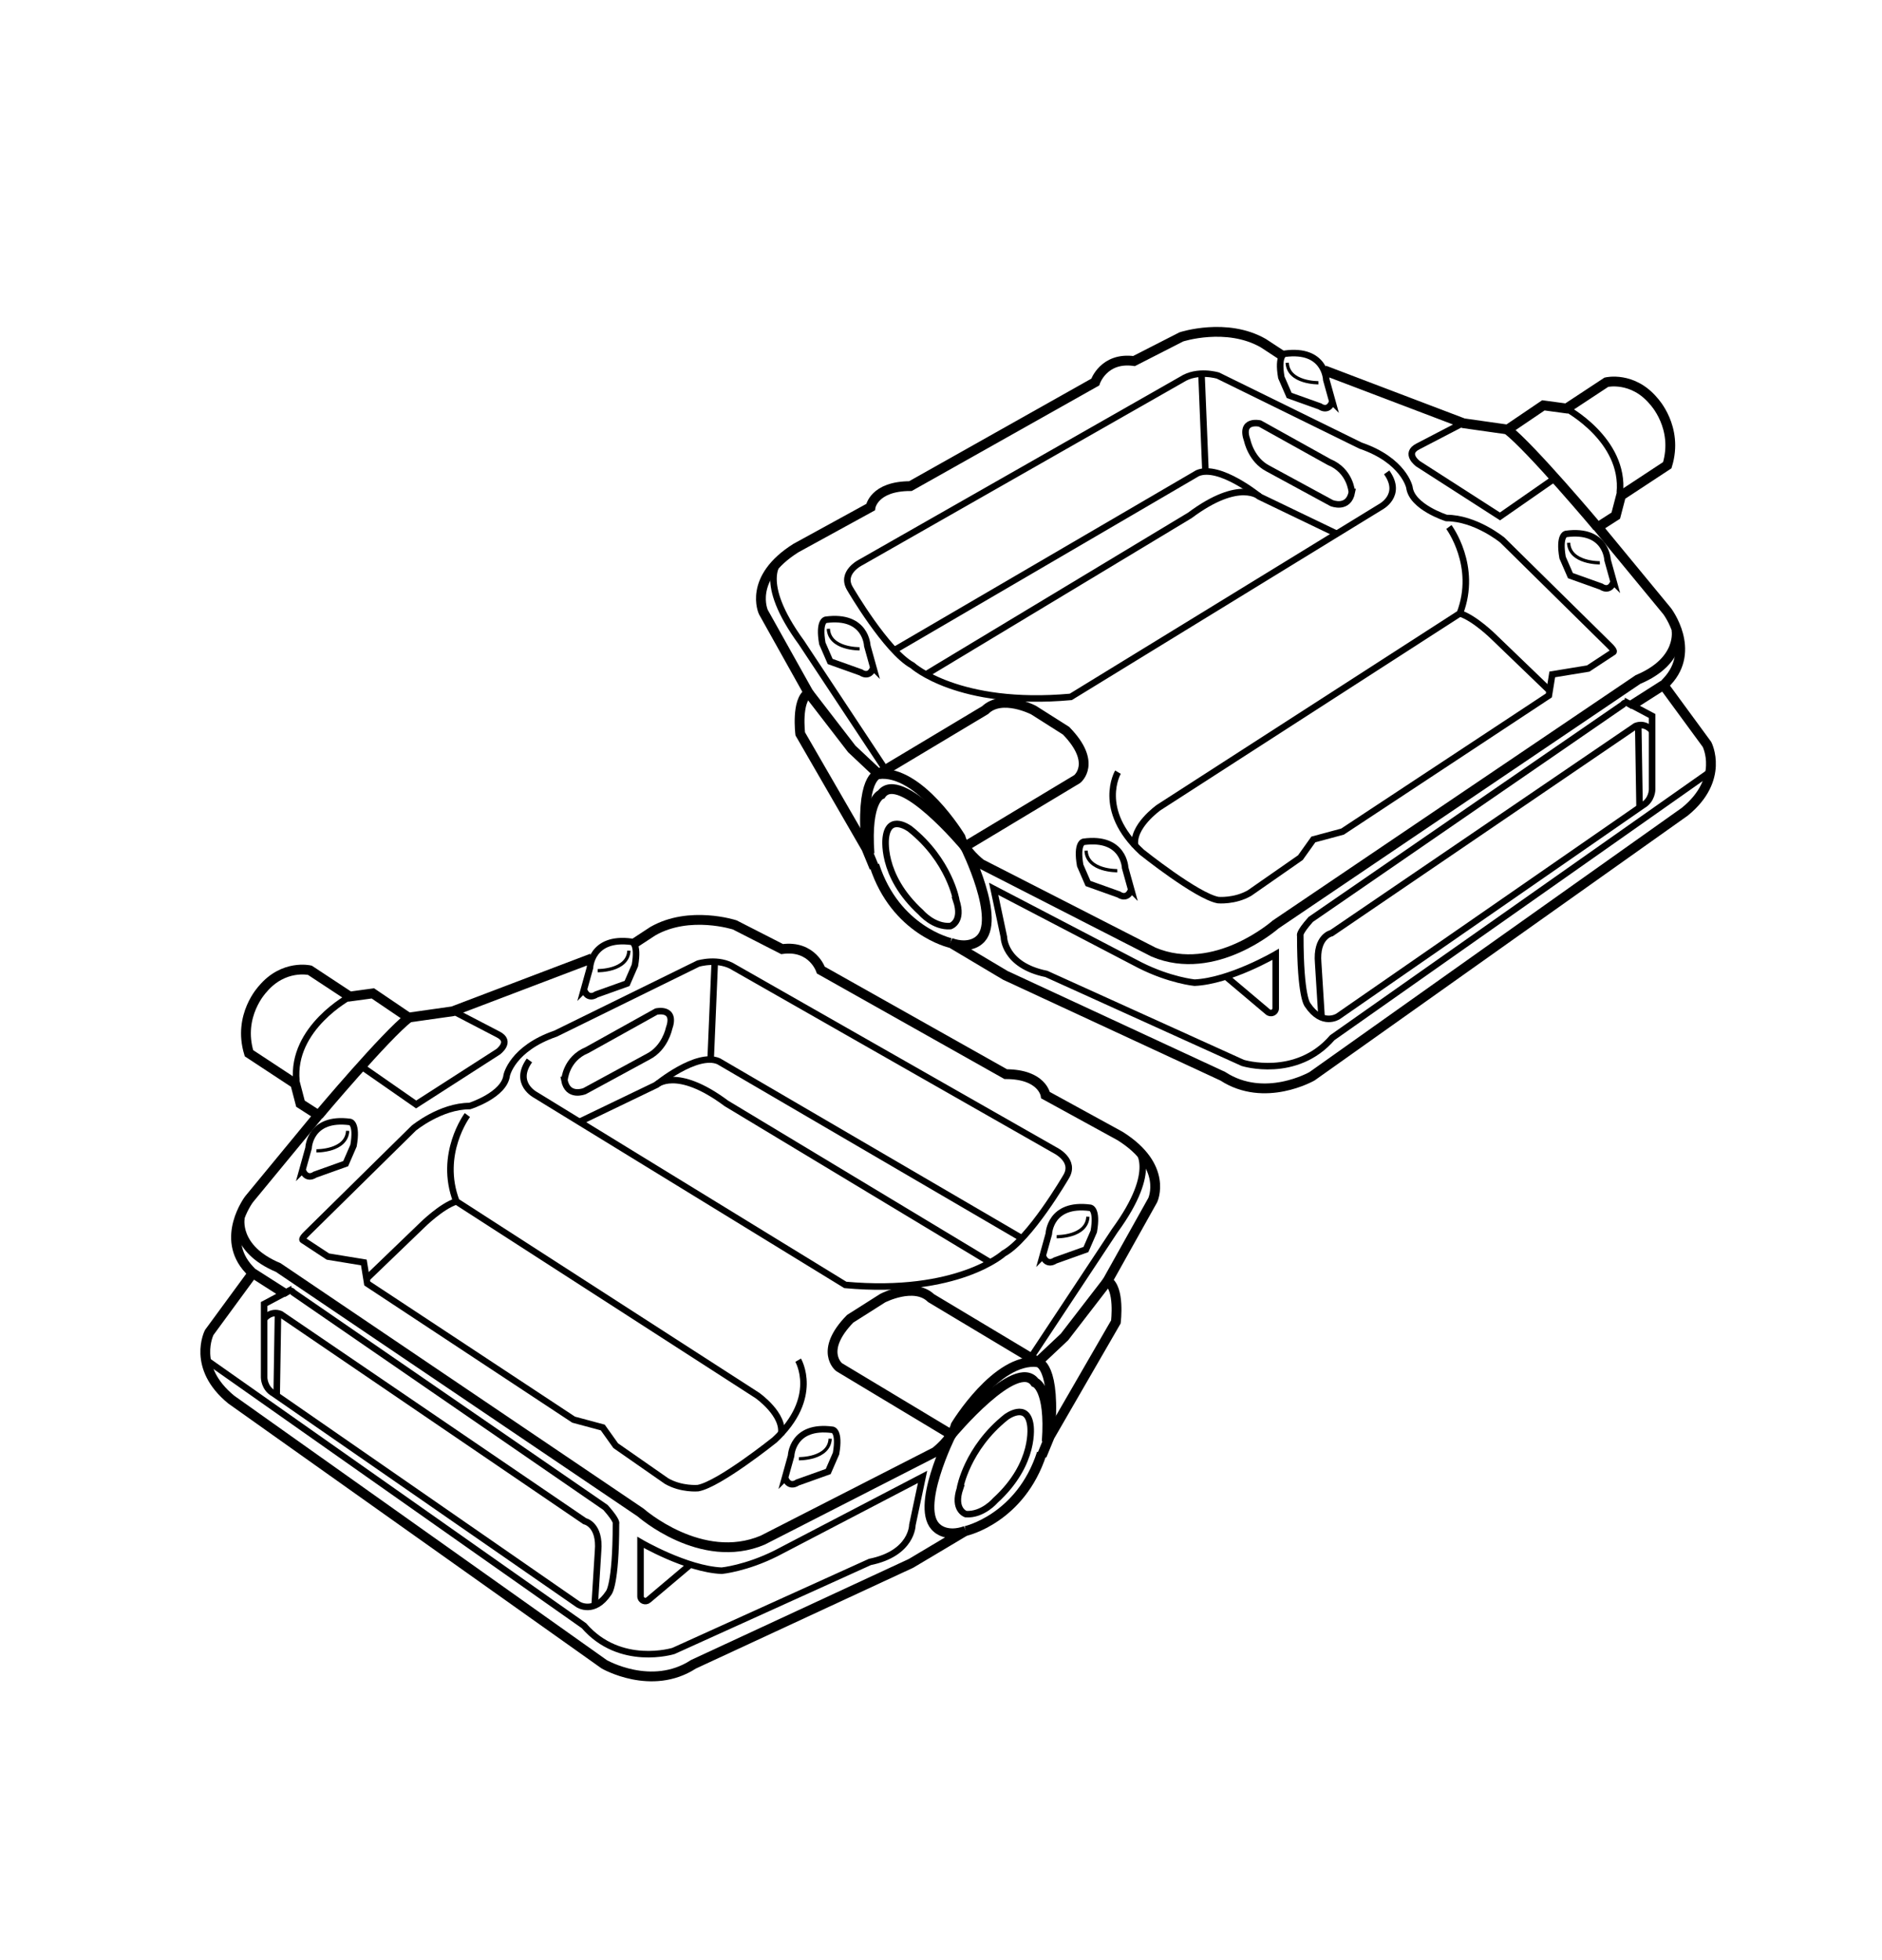<svg viewBox="0 0 144 150" xmlns="http://www.w3.org/2000/svg" id="_图层_1"><path stroke-width=".75" stroke-miterlimit="10" stroke="#000" fill="none" d="M79.71,111.4l.61-1.48,5.06-8.76s.32-2.57-.64-3.13l3.46-6.19s1.21-2.57-2.49-4.9l-5.71-3.13s-.24-1.61-3.05-1.61l-14.14-7.96s-.64-1.93-2.97-1.61l-3.62-1.85s-3.46-1.13-6.27,.48l-1.45,.95"></path><path stroke-width=".75" stroke-miterlimit="10" stroke="#000" fill="none" d="M24.39,85.33s5.1-6.07,6.91-7.47"></path><line stroke-width=".75" stroke-miterlimit="10" stroke="#000" fill="none" y2="99" x2="21.81" y1="97.43" x1="19.35"></line><path stroke-width=".75" stroke-miterlimit="10" stroke="#000" fill="none" d="M18.35,93.19s-.49,2.37,2.94,3.81l27.73,18.75s4.64,4.1,9.34,2.11l13.2-6.75s1.27-.96,1.57-2.05c0,0,3.13-5.18,6.27-4.82l2.05-1.93,3.3-4.28"></path><path stroke-width=".5" stroke-miterlimit="10" stroke="#000" fill="none" d="M52.82,119.73l-3.2,2.7c-.23,.21-.61,.05-.61-.27v-4.13s3.5,2.05,6.21,2.17c0,0,1.87-.18,4.16-1.33l11.21-5.85-.78,3.68s0,2.17-3.25,2.83l-15.03,6.81s-4.08,1.27-6.85-1.93l-28.9-20.34"></path><path stroke-width=".5" stroke-miterlimit="10" stroke="#000" fill="none" d="M26.8,76.25s-4.52,2.4-4.12,6.47"></path><path stroke-width=".5" stroke-miterlimit="10" stroke="#000" fill="none" d="M22.05,98.81l-1.84,.98v5.63s0,.8,.72,1.21l23.31,16.15s1.21,.8,2.33-.88c0,0,.56-.56,.56-5.3,0,0,.16-.16-.8-1.24l-23.89-16.45s-.14-.24-.39-.09Z"></path><path stroke-width=".5" stroke-miterlimit="10" stroke="#000" fill="none" d="M45.5,122.86l.26-4.16c.18-2.05-1.02-2.29-1.02-2.29l-23.27-15.85c-.78-.3-1.27,.38-1.27,.38"></path><line stroke-width=".5" stroke-miterlimit="10" stroke="#000" fill="none" y2="106.79" x2="21.17" y1="100.5" x1="21.27"></line><path stroke-width=".5" stroke-miterlimit="10" stroke="#000" fill="none" d="M35.76,85.33s-2.23,2.99-.84,6.61l23.03,14.85s2.11,1.48,1.81,2.99"></path><path stroke-width=".5" stroke-miterlimit="10" stroke="#000" fill="none" d="M61.07,104.09s1.69,2.86-1.81,6.11c0,0-4.22,3.38-5.85,3.68,0,0-1.27,.12-2.41-.54l-3.89-2.71-.99-1.39-2.23-.6-15.79-10.42-.26-1.61-2.75-.45-1.93-1.27s-.13-.06,.3-.48l8.2-8.08s2.05-1.69,4.28-1.69c0,0,2.65-.84,2.83-2.35,0,0,.42-2.05,3.74-3.19l10.91-5.36s1.57-.48,2.77,.3l24.53,13.98s1.63,.78,.84,2.05c0,0-2.77,4.76-4.76,5.85,0,0-3.5,3.19-12.12,2.41l-23.69-14.53s-1.74-.89-.48-2.65"></path><path stroke-width=".5" stroke-miterlimit="10" stroke="#000" fill="none" d="M28.04,97.86l4.28-4.12s1.45-1.44,2.59-1.8"></path><path stroke-width=".5" stroke-miterlimit="10" stroke="#000" fill="none" d="M44.34,85.85l5.88-2.83s1.51-1.45,5.36,1.42l20.19,12.17"></path><path stroke-width=".5" stroke-miterlimit="10" stroke="#000" fill="none" d="M43.19,82.65s.1-1.62,1.73-2.29l5.3-2.95s1.57-.36,.96,1.33c0,0-.3,1.45-1.57,2.11l-4.88,2.65s-1.29,.53-1.55-.85Z"></path><path stroke-width=".5" stroke-miterlimit="10" stroke="#000" fill="none" d="M27.63,81.59l4.21,2.93,6.27-4.03s1.08-.79,0-1.33l-3.44-1.79"></path><line stroke-width=".5" stroke-miterlimit="10" stroke="#000" fill="none" y2="80.95" x2="54.38" y1="73.6" x1="54.69"></line><path stroke-width=".5" stroke-miterlimit="10" stroke="#000" fill="none" d="M50.22,83.02s3.07-2.53,4.76-1.81l23.2,13.55"></path><path stroke-width=".75" stroke-miterlimit="10" stroke="#000" fill="none" d="M80.32,109.92c.53-5.5-.92-5.69-.92-5.69l-8.16-4.89c-1.29-1.25-3.7,0-3.7,0l-2.49,1.58c-2.41,2.47-.85,3.7-.85,3.7l8.58,5.16s-2.87,5.73-1.07,7.17c0,0,.72,.72,2.17,.2l-4.18,2.49-16.64,7.72c-3.21,2.09-6.83,0-6.83,0l-28.53-20.25c-3.05-2.49-1.69-5.14-1.69-5.14l3.32-4.53-.27-.29c-2.25-2.41,0-5.38,0-5.38l5.3-6.43-1.37-.88-.4-1.53-3.54-2.33c-.88-2.89,1.04-4.9,1.04-4.9,1.61-1.93,3.62-1.45,3.62-1.45l3.05,2.01,1.77-.24,2.73,1.85,3.38-.48,10.65-4.05"></path><path stroke-width=".5" stroke-miterlimit="10" stroke="#000" fill="none" d="M86.98,87.92s1.78,1.51-1.68,6.25l-6.27,9.48"></path><path stroke-width=".5" stroke-miterlimit="10" stroke="#000" fill="none" d="M60.06,113.1l.47-1.69s.08-2.41,3.18-1.99c0,0,.56,.07,.26,1.81l-.6,1.38-2.35,.84s-.64,.48-.95-.36Z"></path><path stroke-width=".25" stroke-miterlimit="10" stroke="#000" fill="none" d="M61.13,111.63s2.31,.04,2.39-1.53"></path><path stroke-width=".5" stroke-miterlimit="10" stroke="#000" fill="none" d="M23.14,89.54l.47-1.69s.08-2.41,3.18-1.99c0,0,.56,.07,.26,1.81l-.6,1.38-2.35,.84s-.64,.48-.95-.36Z"></path><path stroke-width=".25" stroke-miterlimit="10" stroke="#000" fill="none" d="M24.21,88.07s2.31,.04,2.39-1.53"></path><path stroke-width=".5" stroke-miterlimit="10" stroke="#000" fill="none" d="M44.67,75.75l.47-1.69s.08-2.41,3.18-1.99c0,0,.56,.07,.26,1.81l-.6,1.38-2.35,.84s-.64,.48-.95-.36Z"></path><path stroke-width=".25" stroke-miterlimit="10" stroke="#000" fill="none" d="M45.73,74.28s2.31,.04,2.39-1.53"></path><path stroke-width=".5" stroke-miterlimit="10" stroke="#000" fill="none" d="M79.78,96.11l.47-1.69s.08-2.41,3.18-1.99c0,0,.56,.07,.26,1.81l-.6,1.38-2.35,.84s-.64,.48-.95-.36Z"></path><path stroke-width=".25" stroke-miterlimit="10" stroke="#000" fill="none" d="M80.85,94.64s2.31,.04,2.39-1.53"></path><path stroke-width=".5" stroke-miterlimit="10" stroke="#000" fill="none" d="M73.45,113.89s.52-3.04,3.54-5.45c0,0,1.61-1.21,1.85,.64,0,0,.46,2.88-2.69,5.75,0,0-.96,1.13-2.25,1.04,0,0-1-.32-.44-1.98Z"></path><path stroke-width=".75" stroke-miterlimit="10" stroke="#000" fill="none" d="M72.79,109.78s4.98-5.98,6.4-3.99c0,0,1.2,.39,.9,4.53"></path><path stroke-width=".75" stroke-miterlimit="10" stroke="#000" fill="none" d="M73.89,117.16s4.2-.94,5.82-5.95"></path><path stroke-width=".75" stroke-miterlimit="10" stroke="#000" fill="none" d="M66.9,66.4l-.61-1.48-5.06-8.76s-.32-2.57,.64-3.13l-3.46-6.19s-1.21-2.57,2.49-4.9l5.71-3.13s.24-1.61,3.05-1.61l14.14-7.96s.64-1.93,2.97-1.61l3.62-1.85s3.46-1.13,6.27,.48l1.45,.95"></path><path stroke-width=".75" stroke-miterlimit="10" stroke="#000" fill="none" d="M122.23,40.33s-5.1-6.07-6.91-7.47"></path><line stroke-width=".75" stroke-miterlimit="10" stroke="#000" fill="none" y2="54" x2="124.8" y1="52.43" x1="127.26"></line><path stroke-width=".75" stroke-miterlimit="10" stroke="#000" fill="none" d="M128.27,48.19s.49,2.37-2.94,3.81l-27.73,18.75s-4.64,4.1-9.34,2.11l-13.2-6.75s-1.27-.96-1.57-2.05c0,0-3.13-5.18-6.27-4.82l-2.05-1.93-3.3-4.28"></path><path stroke-width=".5" stroke-miterlimit="10" stroke="#000" fill="none" d="M93.8,74.73l3.2,2.7c.23,.21,.61,.05,.61-.27v-4.13s-3.5,2.05-6.21,2.17c0,0-1.87-.18-4.16-1.33l-11.21-5.85,.78,3.68s0,2.17,3.25,2.83l15.03,6.81s4.08,1.27,6.85-1.93l28.9-20.34"></path><path stroke-width=".5" stroke-miterlimit="10" stroke="#000" fill="none" d="M119.82,31.25s4.52,2.4,4.12,6.47"></path><path stroke-width=".5" stroke-miterlimit="10" stroke="#000" fill="none" d="M124.57,53.81l1.84,.98v5.63s0,.8-.72,1.21l-23.31,16.15s-1.21,.8-2.33-.88c0,0-.56-.56-.56-5.3,0,0-.16-.16,.8-1.24l23.89-16.45s.14-.24,.39-.09Z"></path><path stroke-width=".5" stroke-miterlimit="10" stroke="#000" fill="none" d="M101.12,77.86l-.26-4.16c-.18-2.05,1.02-2.29,1.02-2.29l23.27-15.85c.78-.3,1.27,.38,1.27,.38"></path><line stroke-width=".5" stroke-miterlimit="10" stroke="#000" fill="none" y2="61.79" x2="125.45" y1="55.51" x1="125.35"></line><path stroke-width=".5" stroke-miterlimit="10" stroke="#000" fill="none" d="M110.86,40.33s2.23,2.99,.84,6.61l-23.03,14.85s-2.11,1.48-1.81,2.99"></path><path stroke-width=".5" stroke-miterlimit="10" stroke="#000" fill="none" d="M85.54,59.09s-1.69,2.86,1.81,6.11c0,0,4.22,3.38,5.85,3.68,0,0,1.27,.12,2.41-.54l3.89-2.71,.99-1.39,2.23-.6,15.79-10.42,.26-1.61,2.75-.45,1.93-1.27s.13-.06-.3-.48l-8.2-8.08s-2.05-1.69-4.28-1.69c0,0-2.65-.84-2.83-2.35,0,0-.42-2.05-3.74-3.19l-10.91-5.36s-1.57-.48-2.77,.3l-24.53,13.98s-1.63,.78-.84,2.05c0,0,2.77,4.76,4.76,5.85,0,0,3.5,3.19,12.12,2.41l23.69-14.53s1.74-.89,.48-2.65"></path><path stroke-width=".5" stroke-miterlimit="10" stroke="#000" fill="none" d="M118.57,52.86l-4.28-4.12s-1.45-1.44-2.59-1.8"></path><path stroke-width=".5" stroke-miterlimit="10" stroke="#000" fill="none" d="M102.28,40.85l-5.88-2.83s-1.51-1.45-5.36,1.42l-20.19,12.17"></path><path stroke-width=".5" stroke-miterlimit="10" stroke="#000" fill="none" d="M103.43,37.65s-.1-1.62-1.73-2.29l-5.3-2.95s-1.57-.36-.96,1.33c0,0,.3,1.45,1.57,2.11l4.88,2.65s1.29,.53,1.55-.85Z"></path><path stroke-width=".5" stroke-miterlimit="10" stroke="#000" fill="none" d="M118.98,36.59l-4.21,2.93-6.27-4.03s-1.08-.79,0-1.33l3.44-1.79"></path><line stroke-width=".5" stroke-miterlimit="10" stroke="#000" fill="none" y2="35.95" x2="92.23" y1="28.6" x1="91.93"></line><path stroke-width=".5" stroke-miterlimit="10" stroke="#000" fill="none" d="M96.39,38.02s-3.07-2.53-4.76-1.81l-23.2,13.55"></path><path stroke-width=".75" stroke-miterlimit="10" stroke="#000" fill="none" d="M66.3,64.92c-.53-5.5,.92-5.69,.92-5.69l8.16-4.89c1.29-1.25,3.7,0,3.7,0l2.49,1.58c2.41,2.47,.85,3.7,.85,3.7l-8.58,5.16s2.87,5.73,1.07,7.17c0,0-.72,.72-2.17,.2l4.18,2.49,16.64,7.72c3.21,2.09,6.83,0,6.83,0l28.53-20.25c3.05-2.49,1.69-5.14,1.69-5.14l-3.32-4.53,.27-.29c2.25-2.41,0-5.38,0-5.38l-5.3-6.43,1.37-.88,.4-1.53,3.54-2.33c.88-2.89-1.04-4.9-1.04-4.9-1.61-1.93-3.62-1.45-3.62-1.45l-3.05,2.01-1.77-.24-2.73,1.85-3.38-.48-10.65-4.05"></path><path stroke-width=".5" stroke-miterlimit="10" stroke="#000" fill="none" d="M59.64,42.92s-1.78,1.51,1.68,6.25l6.27,9.48"></path><path stroke-width=".5" stroke-miterlimit="10" stroke="#000" fill="none" d="M86.56,68.1l-.47-1.69s-.08-2.41-3.18-1.99c0,0-.56,.07-.26,1.81l.6,1.38,2.35,.84s.64,.48,.95-.36Z"></path><path stroke-width=".25" stroke-miterlimit="10" stroke="#000" fill="none" d="M85.49,66.63s-2.31,.04-2.39-1.53"></path><path stroke-width=".5" stroke-miterlimit="10" stroke="#000" fill="none" d="M123.47,44.54l-.47-1.69s-.08-2.41-3.18-1.99c0,0-.56,.07-.26,1.81l.6,1.38,2.35,.84s.64,.48,.95-.36Z"></path><path stroke-width=".25" stroke-miterlimit="10" stroke="#000" fill="none" d="M122.41,43.07s-2.31,.04-2.39-1.53"></path><path stroke-width=".5" stroke-miterlimit="10" stroke="#000" fill="none" d="M101.95,30.75l-.47-1.69s-.08-2.41-3.18-1.99c0,0-.56,.07-.26,1.81l.6,1.38,2.35,.84s.64,.48,.95-.36Z"></path><path stroke-width=".25" stroke-miterlimit="10" stroke="#000" fill="none" d="M100.88,29.29s-2.31,.04-2.39-1.53"></path><path stroke-width=".5" stroke-miterlimit="10" stroke="#000" fill="none" d="M66.83,51.11l-.47-1.69s-.08-2.41-3.18-1.99c0,0-.56,.07-.26,1.81l.6,1.38,2.35,.84s.64,.48,.95-.36Z"></path><path stroke-width=".25" stroke-miterlimit="10" stroke="#000" fill="none" d="M65.77,49.65s-2.31,.04-2.39-1.53"></path><path stroke-width=".5" stroke-miterlimit="10" stroke="#000" fill="none" d="M73.17,68.89s-.52-3.04-3.54-5.45c0,0-1.61-1.21-1.85,.64,0,0-.46,2.88,2.69,5.75,0,0,.96,1.13,2.25,1.04,0,0,1-.32,.44-1.98Z"></path><path stroke-width=".75" stroke-miterlimit="10" stroke="#000" fill="none" d="M73.83,64.78s-4.98-5.98-6.4-3.99c0,0-1.2,.39-.9,4.53"></path><path stroke-width=".75" stroke-miterlimit="10" stroke="#000" fill="none" d="M72.72,72.16s-4.2-.94-5.82-5.95"></path></svg>